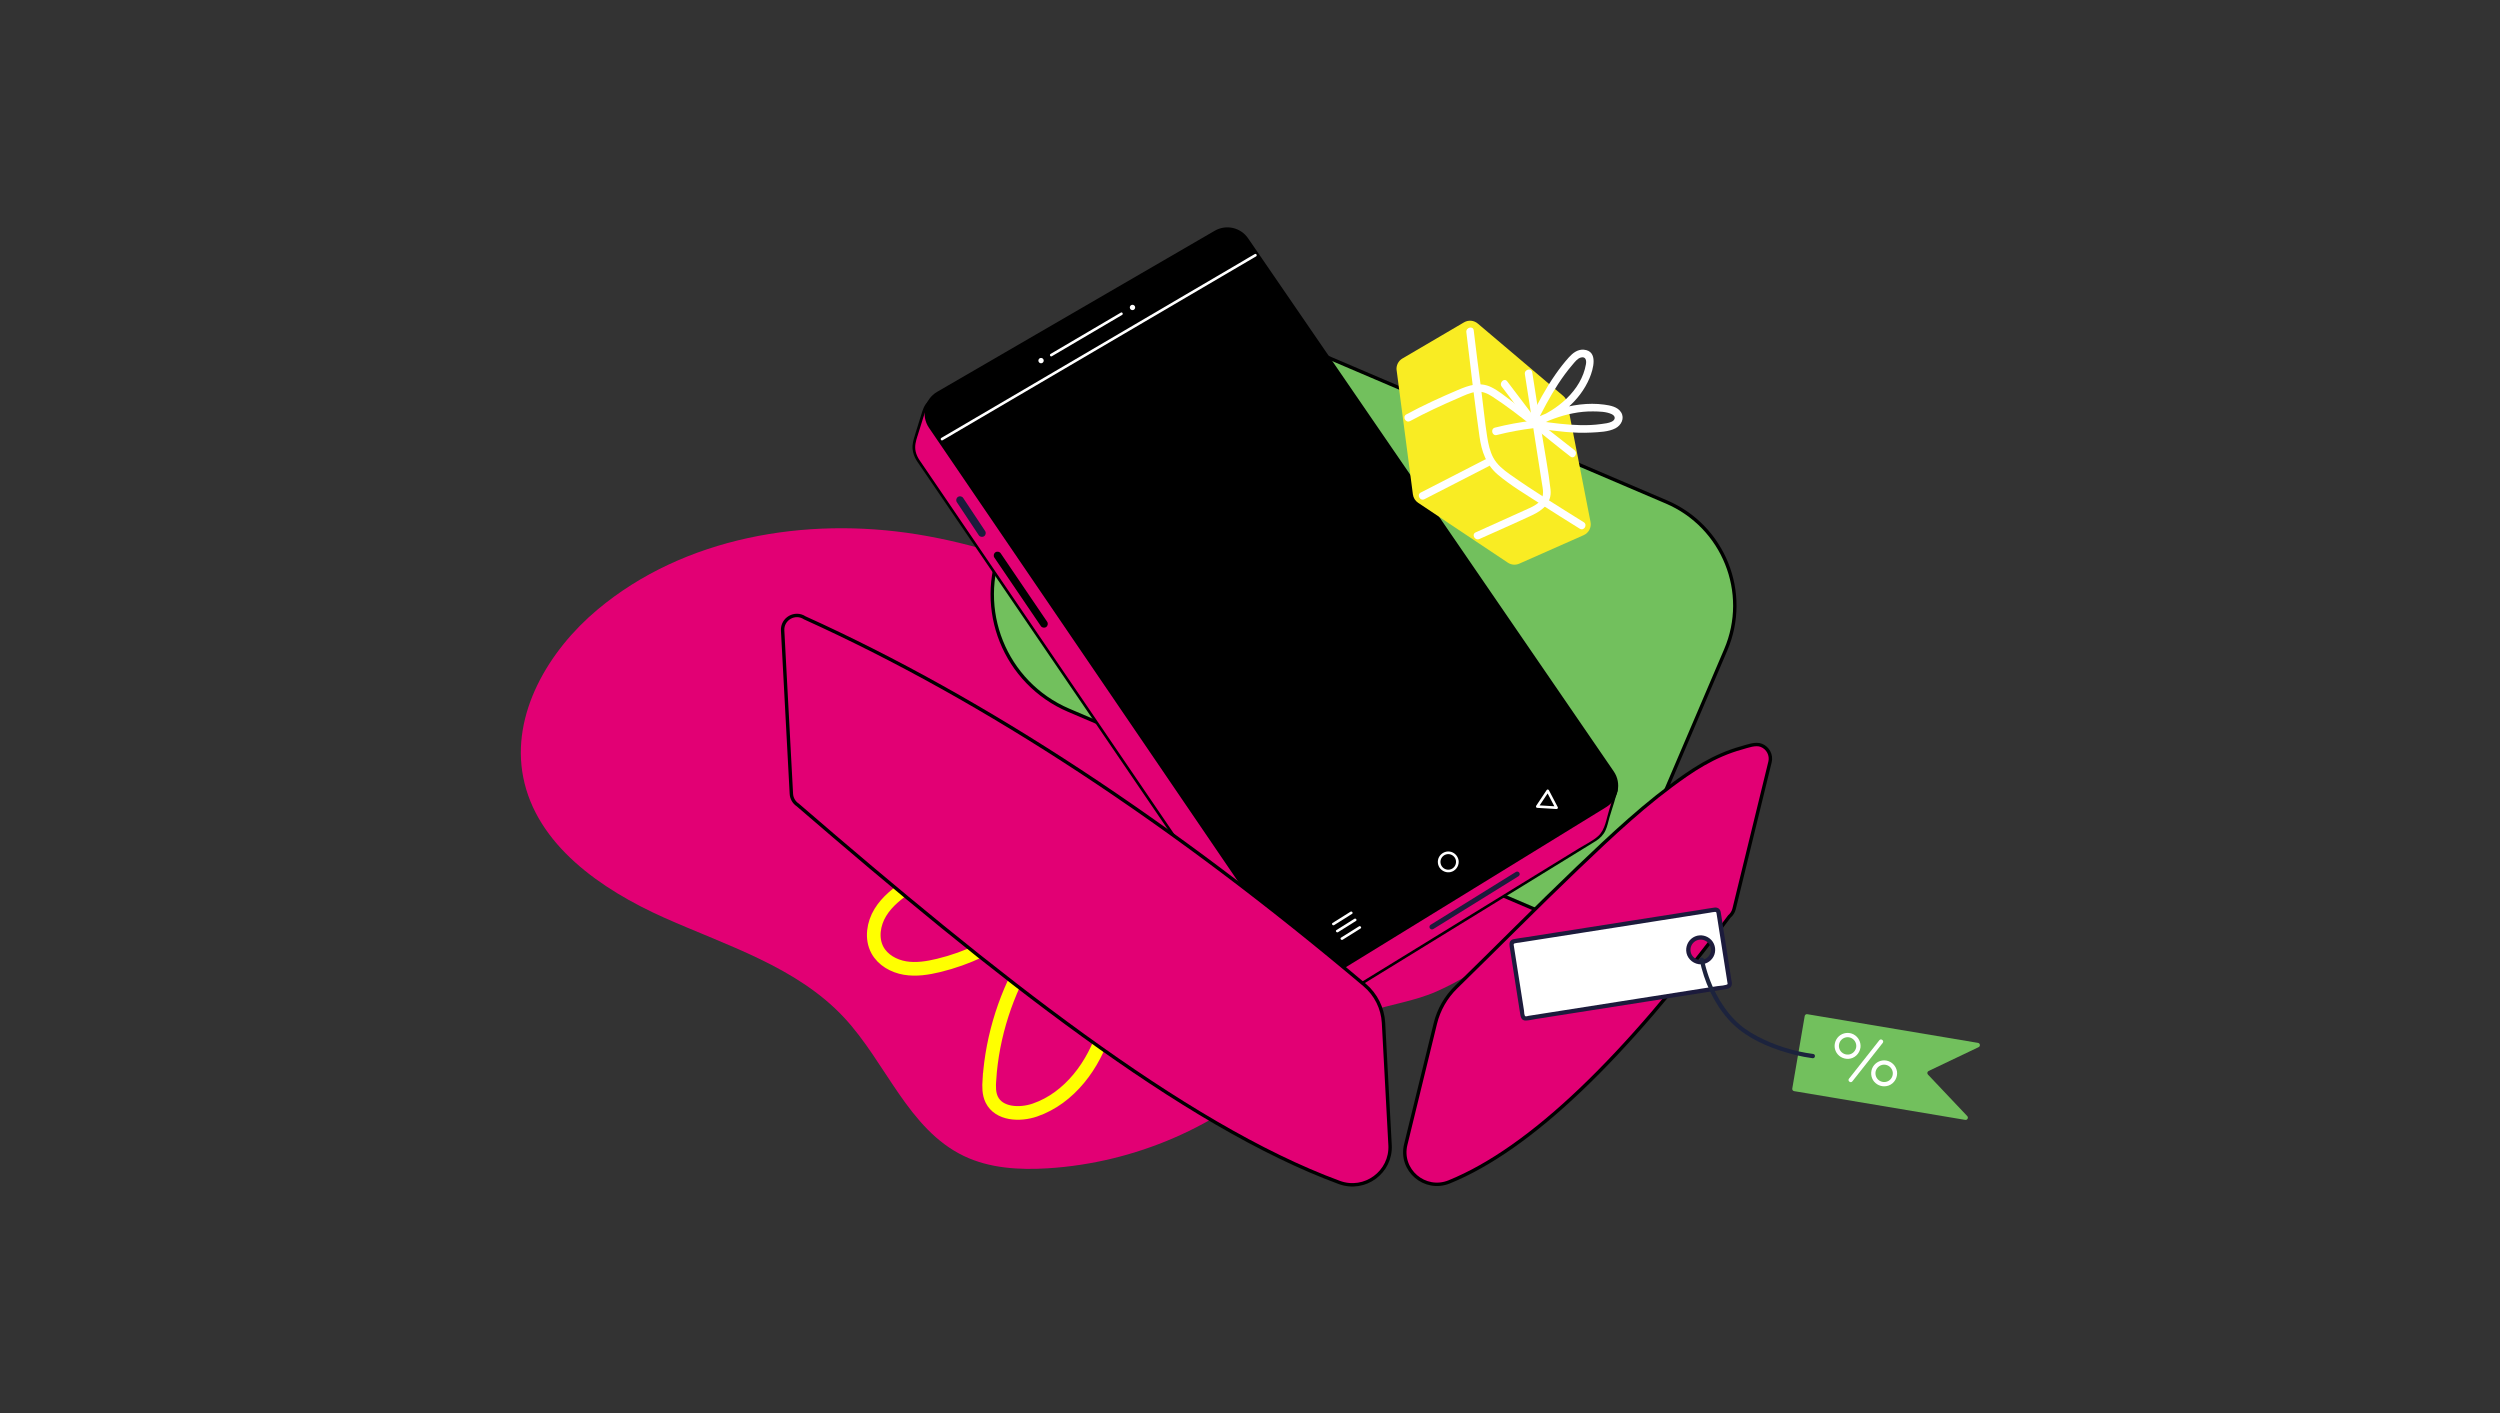 <svg width="276" height="156" viewBox="0 0 276 156" fill="none" xmlns="http://www.w3.org/2000/svg">
<rect x="0" y="0" width="276" height="156" fill="#333333" stroke="none"/>
<g clip-path="url(#clip0_370_6048)">
<path fill-rule="evenodd" clip-rule="evenodd" d="M141.461 117.299C139.664 118.953 137.974 120.85 135.943 122.192C133.938 123.514 131.818 124.66 129.616 125.615C125.211 127.527 120.476 128.68 115.683 128.98C112.525 129.178 109.247 128.987 106.396 127.614C100.26 124.658 97.818 117.304 93.172 112.323C87.97 106.746 80.286 104.419 73.323 101.31C66.359 98.199 59.214 93.267 57.758 85.779C56.407 78.835 60.541 71.837 65.967 67.296C75.519 59.3 88.938 57.009 101.236 58.989C113.535 60.971 124.89 66.805 135.349 73.57C140.184 76.698 145.363 80.186 151.111 79.841C155.786 79.562 159.874 76.783 163.914 74.415C164.767 73.913 165.672 73.414 166.661 73.367C168.099 73.297 169.406 74.194 170.429 75.206C173.527 78.273 175.064 82.727 174.979 87.085C174.896 91.443 173.285 95.69 170.846 99.302C167.844 103.746 163.533 107.266 158.638 109.438C156.133 110.55 153.517 110.862 150.963 111.723C148.945 112.404 147.04 114.429 145.376 115.705C143.162 117.4 140.954 119.117 138.443 120.36" fill="#E20074"/>
<path d="M110.664 60.178L117.61 43.909C120.963 36.054 130.063 32.398 137.92 35.753L183.968 55.413C190.283 58.109 193.22 65.423 190.524 71.737L176.929 103.579L117.985 78.413C110.933 75.402 107.651 67.23 110.662 60.177L110.664 60.178Z" fill="#72C05D" stroke="black" stroke-width="0.377" stroke-linecap="round" stroke-linejoin="round"/>
<path d="M100.343 97.779C99.131 98.58 97.946 99.496 97.189 100.735C96.431 101.975 96.175 103.607 96.866 104.886C97.462 105.988 98.671 106.663 99.907 106.872C101.143 107.079 102.413 106.878 103.63 106.582C106.786 105.817 109.767 104.385 112.376 102.461C114.366 100.993 118.91 97.457 119.246 94.791C120.011 88.711 102.677 96.238 100.343 97.781V97.779Z" stroke="#FFFF00" stroke-width="1.507" stroke-miterlimit="10" stroke-linecap="round"/>
<path d="M109.226 119.205C109.177 119.953 109.162 120.739 109.495 121.41C110.288 123.007 112.564 123.13 114.251 122.55C118.094 121.227 120.766 117.57 121.96 113.683C123.155 109.796 123.104 105.653 123.042 101.587C123.023 100.34 122.957 98.972 122.117 98.051C119.694 95.4 114.755 103.541 113.666 105.327C111.114 109.512 109.55 114.308 109.228 119.205H109.226Z" stroke="#FFFF00" stroke-width="1.507" stroke-miterlimit="10" stroke-linecap="round"/>
<path d="M100.981 48.6C100.746 49.35 100.915 50.191 101.356 50.837L142.036 110.555C142.872 111.782 144.525 112.136 145.791 111.358L176.119 92.715C176.379 92.555 176.615 92.351 176.809 92.116C177.321 91.494 177.4 90.565 177.66 89.819C177.937 89.024 178.19 88.069 178.422 87.26C178.433 87.219 178.444 87.175 178.433 87.134C178.403 87.034 178.312 86.998 178.216 86.987C177.821 86.94 177.542 87.166 177.144 87.189C176.944 87.2 176.745 87.221 176.547 87.249C176.49 87.257 175.997 87.377 175.982 87.356L136.585 29.918C135.762 28.718 134.155 28.356 132.896 29.085L106.507 44.399C106.473 44.374 106.439 44.35 106.406 44.325C105.997 44.032 105.524 43.811 105.03 43.711C103.815 43.468 102.462 44.014 102.048 45.235C101.727 46.178 101.439 47.131 101.143 48.082C101.091 48.254 101.036 48.427 100.981 48.599V48.6Z" fill="#E20074"/>
<path d="M101.004 48.041C101.196 47.423 101.386 46.803 101.582 46.187C101.746 45.674 101.872 45.105 102.174 44.651C102.647 43.941 103.476 43.555 104.312 43.513C104.8 43.489 105.288 43.589 105.736 43.781C105.942 43.869 106.14 43.973 106.328 44.096C106.364 44.118 106.558 44.267 106.447 44.265C106.501 44.265 106.613 44.169 106.658 44.143C107.784 43.489 108.911 42.835 110.04 42.181C112.058 41.011 114.074 39.839 116.091 38.669C118.42 37.316 120.751 35.966 123.08 34.613C125.105 33.437 127.13 32.261 129.158 31.086C130.299 30.423 131.441 29.761 132.583 29.098C133.205 28.736 133.866 28.499 134.603 28.58C135.503 28.678 136.249 29.177 136.76 29.912C137.095 30.394 137.425 30.882 137.759 31.366C138.476 32.412 139.192 33.458 139.91 34.502C140.943 36.007 141.975 37.512 143.008 39.018C144.272 40.861 145.536 42.703 146.799 44.546C148.223 46.624 149.649 48.702 151.074 50.78C152.594 52.996 154.113 55.212 155.633 57.427C157.159 59.651 158.683 61.876 160.21 64.099C161.679 66.243 163.151 68.387 164.62 70.531C165.947 72.466 167.275 74.401 168.601 76.336C169.719 77.964 170.834 79.592 171.951 81.22C172.786 82.437 173.623 83.656 174.457 84.873C174.928 85.561 175.401 86.249 175.872 86.936C175.946 87.044 176.053 87.159 176.106 87.277C176.106 87.279 176.11 87.281 176.111 87.285C176.085 87.209 176.002 87.264 176.04 87.204C176.057 87.175 176.26 87.159 176.298 87.151C176.769 87.049 177.24 87.03 177.707 86.9C177.96 86.829 178.491 86.735 178.578 87.102C178.619 87.283 178.5 87.528 178.453 87.695C178.37 87.993 178.288 88.291 178.201 88.587C178.041 89.142 177.839 89.689 177.685 90.247C177.551 90.729 177.455 91.226 177.244 91.684C177.012 92.185 176.628 92.568 176.164 92.858C175.929 93.007 175.689 93.15 175.452 93.297C174.173 94.083 172.893 94.87 171.614 95.656C169.609 96.888 167.603 98.12 165.598 99.354C163.315 100.758 161.031 102.162 158.749 103.565C156.607 104.882 154.465 106.199 152.323 107.516C150.744 108.487 149.163 109.459 147.584 110.429C146.88 110.862 146.15 111.431 145.372 111.727C144.095 112.211 142.674 111.722 141.904 110.614C141.825 110.501 141.747 110.384 141.67 110.271C141.208 109.593 140.745 108.912 140.283 108.234C139.475 107.047 138.667 105.86 137.858 104.675C136.766 103.072 135.673 101.466 134.58 99.863C133.282 97.958 131.986 96.053 130.688 94.148C129.248 92.037 127.811 89.924 126.371 87.812C124.853 85.583 123.334 83.355 121.815 81.124C120.301 78.9 118.786 76.675 117.271 74.452C115.82 72.323 114.371 70.194 112.921 68.065C111.598 66.123 110.275 64.182 108.953 62.239C107.839 60.604 106.726 58.971 105.612 57.335C104.77 56.097 103.926 54.861 103.084 53.623C102.579 52.883 102.074 52.141 101.569 51.4C101.469 51.253 101.367 51.108 101.269 50.959C101.245 50.923 101.222 50.89 101.2 50.854C100.953 50.468 100.793 50.027 100.749 49.569C100.698 49.026 100.851 48.551 101.009 48.041C101.066 47.86 101.345 47.947 101.29 48.127C101.109 48.708 100.953 49.237 101.09 49.848C101.166 50.181 101.307 50.486 101.493 50.771C101.512 50.799 101.531 50.825 101.55 50.852C101.665 51.021 101.78 51.189 101.895 51.359C102.405 52.107 102.914 52.855 103.425 53.605C104.25 54.816 105.075 56.028 105.9 57.241C106.986 58.835 108.073 60.431 109.158 62.025C110.437 63.903 111.717 65.781 112.998 67.66C114.407 69.729 115.816 71.799 117.226 73.868C118.693 76.023 120.163 78.179 121.631 80.334C123.11 82.505 124.587 84.675 126.066 86.846C127.483 88.928 128.901 91.008 130.318 93.09C131.611 94.989 132.905 96.886 134.198 98.785C135.298 100.4 136.398 102.015 137.499 103.629C138.354 104.884 139.208 106.139 140.063 107.392C140.602 108.183 141.142 108.975 141.681 109.768C142.115 110.403 142.49 111.034 143.23 111.379C144.119 111.791 145.065 111.639 145.875 111.141C146.194 110.945 146.512 110.749 146.831 110.553C148.193 109.717 149.555 108.878 150.917 108.042C152.912 106.815 154.91 105.589 156.905 104.362C159.138 102.991 161.37 101.617 163.603 100.245C165.666 98.978 167.729 97.708 169.794 96.44C171.314 95.505 172.833 94.571 174.354 93.638C175.036 93.218 175.848 92.839 176.447 92.296C177.232 91.586 177.349 90.356 177.66 89.393C177.843 88.828 178.001 88.253 178.161 87.682C178.21 87.509 178.289 87.39 178.173 87.241C178.046 87.079 177.903 87.155 177.722 87.209C177.438 87.294 177.182 87.33 176.888 87.358C176.618 87.385 176.072 87.629 175.859 87.422C175.831 87.394 175.81 87.353 175.789 87.321C175.439 86.812 175.092 86.303 174.744 85.794C174.031 84.756 173.319 83.718 172.607 82.68C171.601 81.214 170.597 79.748 169.591 78.282C168.36 76.489 167.13 74.695 165.9 72.901C164.52 70.891 163.143 68.881 161.764 66.872C160.293 64.726 158.819 62.578 157.348 60.432C155.857 58.26 154.367 56.086 152.877 53.913C151.437 51.815 149.998 49.716 148.558 47.617C147.245 45.701 145.93 43.786 144.617 41.87C143.484 40.22 142.352 38.568 141.22 36.917C140.344 35.642 139.469 34.364 138.593 33.089C138.043 32.288 137.495 31.487 136.945 30.686C136.455 29.972 136.021 29.285 135.125 28.992C133.772 28.552 132.66 29.403 131.56 30.042C129.977 30.959 128.395 31.879 126.812 32.797C124.64 34.057 122.467 35.318 120.293 36.58C118.079 37.865 115.865 39.15 113.652 40.435C111.952 41.42 110.253 42.407 108.553 43.393C107.898 43.773 107.242 44.154 106.586 44.535C106.545 44.559 106.481 44.559 106.441 44.529C105.414 43.785 104.003 43.485 102.916 44.303C102.347 44.73 102.172 45.346 101.963 45.995C101.733 46.705 101.514 47.419 101.292 48.133C101.235 48.314 100.956 48.227 101.011 48.047L101.004 48.041Z" fill="black"/>
<path d="M158.234 102.569L167.643 96.736C167.773 96.654 167.814 96.483 167.733 96.353C167.652 96.223 167.481 96.182 167.351 96.263L157.942 102.096C157.812 102.177 157.77 102.348 157.851 102.478C157.932 102.608 158.104 102.65 158.234 102.569Z" fill="#1C1B3C"/>
<path d="M108.756 58.62L106.34 54.98C106.212 54.786 105.95 54.733 105.756 54.861C105.562 54.989 105.509 55.251 105.637 55.445L108.053 59.085C108.181 59.279 108.443 59.332 108.637 59.204C108.831 59.076 108.884 58.814 108.756 58.62Z" fill="#1C1B3C"/>
<path d="M115.604 68.64L110.479 61.088C110.349 60.896 110.085 60.845 109.893 60.975C109.701 61.105 109.65 61.369 109.78 61.561L114.905 69.113C115.035 69.305 115.299 69.356 115.491 69.226C115.683 69.096 115.734 68.832 115.604 68.64Z" fill="black"/>
<path d="M102.559 47.227L129.245 86.403L130.006 87.52L143.24 106.947C144.077 108.174 145.731 108.528 146.995 107.752L177.323 89.107C178.678 88.274 179.059 86.477 178.16 85.165L167.541 69.683L163.946 64.44L137.791 26.31C136.968 25.109 135.361 24.746 134.102 25.477L103.463 43.257C102.067 44.067 101.65 45.895 102.56 47.229L102.559 47.227Z" fill="black"/>
<path d="M170.755 87.217C170.418 87.722 170.083 88.227 169.745 88.732C169.696 88.805 169.649 88.877 169.6 88.95C169.544 89.033 169.576 89.178 169.695 89.186C170.316 89.224 170.938 89.263 171.56 89.301C171.648 89.306 171.737 89.312 171.825 89.318C171.923 89.323 172.038 89.225 171.984 89.12C171.699 88.575 171.415 88.031 171.128 87.486C171.089 87.409 171.047 87.332 171.008 87.255C170.97 87.185 170.899 87.142 170.817 87.172C170.75 87.198 170.697 87.29 170.735 87.362C171.019 87.906 171.304 88.451 171.59 88.996C171.63 89.073 171.671 89.15 171.711 89.227C171.763 89.161 171.816 89.095 171.869 89.029C171.247 88.992 170.625 88.952 170.004 88.915C169.915 88.909 169.826 88.903 169.738 88.898C169.77 88.977 169.8 89.054 169.832 89.133C170.169 88.628 170.505 88.123 170.842 87.618C170.891 87.545 170.938 87.473 170.987 87.4C171.091 87.243 170.861 87.062 170.755 87.221V87.217Z" fill="white"/>
<path d="M160.727 94.966C160.796 95.324 160.657 95.682 160.348 95.882C160.046 96.078 159.639 96.053 159.359 95.833C159.076 95.614 158.956 95.226 159.07 94.885C159.187 94.538 159.508 94.305 159.873 94.294C160.274 94.282 160.64 94.574 160.727 94.964C160.744 95.042 160.804 95.104 160.889 95.094C160.96 95.087 161.036 95.01 161.019 94.932C160.913 94.461 160.546 94.088 160.061 94.015C159.577 93.941 159.101 94.192 158.869 94.618C158.645 95.032 158.712 95.575 159.031 95.921C159.357 96.278 159.879 96.406 160.329 96.219C160.83 96.012 161.124 95.464 161.02 94.932C160.985 94.748 160.693 94.78 160.73 94.964L160.727 94.966Z" fill="white"/>
<path d="M147.291 102.131C147.866 101.77 148.442 101.408 149.017 101.048C149.1 100.995 149.183 100.944 149.266 100.892C149.426 100.792 149.249 100.558 149.09 100.656C148.516 101.018 147.939 101.38 147.364 101.74C147.282 101.792 147.199 101.843 147.116 101.896C146.956 101.996 147.133 102.229 147.291 102.131Z" fill="white"/>
<path d="M147.723 102.911C148.297 102.55 148.874 102.188 149.448 101.828C149.531 101.775 149.614 101.724 149.697 101.672C149.857 101.572 149.68 101.338 149.522 101.436C148.947 101.798 148.371 102.16 147.796 102.52C147.713 102.572 147.63 102.623 147.547 102.676C147.387 102.776 147.564 103.009 147.723 102.911Z" fill="white"/>
<path d="M148.232 103.744C148.807 103.383 149.384 103.021 149.958 102.661C150.041 102.608 150.124 102.557 150.207 102.505C150.367 102.405 150.19 102.171 150.032 102.269C149.457 102.631 148.881 102.993 148.306 103.352C148.223 103.405 148.14 103.456 148.057 103.509C147.897 103.609 148.074 103.842 148.232 103.744Z" fill="white"/>
<path d="M138.669 28.307C138.36 28.488 138.049 28.67 137.74 28.851C136.9 29.343 136.061 29.837 135.221 30.328C133.981 31.056 132.74 31.783 131.5 32.51C129.981 33.401 128.463 34.291 126.944 35.182C125.292 36.15 123.641 37.119 121.989 38.089C120.31 39.074 118.631 40.058 116.953 41.043C115.393 41.959 113.833 42.873 112.273 43.788C110.954 44.561 109.637 45.335 108.318 46.108C107.366 46.665 106.417 47.223 105.465 47.781C105.019 48.043 104.576 48.318 104.122 48.568C104.101 48.58 104.082 48.591 104.064 48.602C103.902 48.698 103.764 48.438 103.926 48.344C104.235 48.163 104.546 47.98 104.855 47.8C105.695 47.308 106.534 46.814 107.374 46.322C108.614 45.595 109.855 44.868 111.095 44.141C112.614 43.249 114.132 42.36 115.651 41.469C117.303 40.501 118.954 39.532 120.606 38.562C122.285 37.577 123.963 36.593 125.642 35.608C127.202 34.692 128.762 33.778 130.322 32.862C131.641 32.09 132.958 31.316 134.277 30.543C135.229 29.985 136.178 29.428 137.13 28.87C137.576 28.608 138.019 28.333 138.473 28.082C138.494 28.071 138.513 28.06 138.531 28.049C138.693 27.953 138.831 28.212 138.669 28.307Z" fill="white"/>
<path d="M123.879 34.769C123.005 35.284 122.133 35.796 121.258 36.31C119.866 37.13 118.474 37.948 117.081 38.767C116.763 38.956 116.443 39.142 116.124 39.331C115.962 39.427 115.825 39.167 115.987 39.072C116.861 38.558 117.733 38.046 118.607 37.531C120 36.712 121.392 35.894 122.784 35.074C123.103 34.886 123.423 34.7 123.742 34.511C123.904 34.415 124.041 34.675 123.879 34.769Z" fill="white"/>
<path d="M114.932 40.107C115.095 40.107 115.227 39.974 115.227 39.811C115.227 39.648 115.095 39.515 114.932 39.515C114.768 39.515 114.636 39.648 114.636 39.811C114.636 39.974 114.768 40.107 114.932 40.107Z" fill="white"/>
<path d="M124.772 34.095C124.855 34.236 125.036 34.281 125.177 34.198C125.318 34.115 125.363 33.935 125.281 33.793C125.198 33.652 125.017 33.607 124.875 33.69C124.734 33.773 124.689 33.953 124.772 34.095Z" fill="white"/>
<path d="M195.407 84.129L191.446 100.338C191.365 100.666 191.183 100.96 190.923 101.176C179.367 116.762 168.995 126.815 159.991 130.48C157.305 131.574 154.507 129.178 155.194 126.359L158.461 112.991C158.834 111.465 159.63 110.077 160.754 108.98C165.222 104.622 169.604 100.18 174.115 95.867C177.911 92.238 181.785 88.575 186.116 85.582C187.367 84.717 188.682 83.939 190.082 83.336C190.791 83.031 191.52 82.77 192.264 82.567C192.908 82.39 193.807 82.026 194.455 82.286C195.186 82.578 195.597 83.362 195.409 84.129H195.407Z" fill="#E20074" stroke="black" stroke-width="0.377" stroke-linecap="round" stroke-linejoin="round"/>
<path d="M153.462 126.416L152.74 112.931C152.653 111.307 151.898 109.79 150.654 108.743C129.432 90.846 108.816 77.25 88.846 68.21C87.767 67.496 86.335 68.316 86.403 69.608L87.367 87.637C87.394 88.136 87.656 88.592 88.072 88.867C109.688 107.528 130.596 124.183 147.86 130.544C150.669 131.578 153.622 129.404 153.464 126.414L153.462 126.416Z" fill="#E20074" stroke="black" stroke-width="0.377" stroke-linecap="round" stroke-linejoin="round"/>
<path d="M190.969 108.586L189.725 100.673C189.699 100.507 189.544 100.394 189.378 100.421L167.12 103.92C166.954 103.946 166.841 104.1 166.867 104.266L168.111 112.179C168.137 112.345 168.291 112.458 168.457 112.432L190.716 108.933C190.882 108.907 190.995 108.752 190.969 108.586ZM187.566 106.214C186.82 106.111 186.298 105.421 186.401 104.675C186.505 103.929 187.195 103.407 187.941 103.511C188.687 103.614 189.209 104.304 189.105 105.05C189.002 105.796 188.312 106.318 187.566 106.214Z" fill="white"/>
<path d="M191.204 108.556C190.846 106.277 190.488 103.999 190.128 101.719C190.073 101.372 190.032 101.022 189.964 100.679C189.894 100.321 189.621 100.153 189.272 100.198C188.73 100.268 188.187 100.368 187.646 100.455C185.144 100.848 182.642 101.242 180.14 101.634C177.246 102.088 174.352 102.544 171.458 102.998C170.443 103.158 169.425 103.318 168.41 103.477C167.974 103.545 167.528 103.592 167.096 103.684C166.65 103.778 166.607 104.146 166.663 104.513C166.737 104.98 166.81 105.447 166.884 105.915C167.11 107.358 167.338 108.803 167.564 110.246C167.647 110.774 167.73 111.301 167.812 111.829C167.873 112.215 167.922 112.684 168.444 112.669C168.828 112.658 169.227 112.551 169.606 112.492C171.937 112.125 174.269 111.759 176.6 111.392C179.535 110.93 182.473 110.469 185.408 110.007C187.141 109.734 188.873 109.463 190.606 109.189C190.953 109.135 191.207 108.952 191.198 108.556C191.19 108.251 190.721 108.315 190.727 108.618C190.731 108.788 189.708 108.85 189.598 108.869C188.673 109.014 187.746 109.159 186.821 109.306C184.067 109.739 181.31 110.173 178.556 110.606C175.988 111.009 173.418 111.414 170.85 111.818C170.153 111.927 169.455 112.036 168.758 112.147C168.675 112.161 168.51 112.223 168.425 112.2C168.257 112.157 168.27 111.695 168.25 111.561C167.875 109.18 167.5 106.797 167.127 104.415C167.104 104.27 167.08 104.195 167.223 104.147C167.39 104.093 167.596 104.089 167.769 104.061L170.217 103.676C172.873 103.258 175.532 102.842 178.188 102.424C180.869 102.001 183.548 101.581 186.23 101.159C187.059 101.029 187.888 100.899 188.717 100.767C188.911 100.737 189.112 100.686 189.308 100.675C189.448 100.666 189.482 100.688 189.506 100.839C189.877 103.202 190.248 105.564 190.621 107.929C190.657 108.161 190.695 108.39 190.731 108.622C190.778 108.924 191.249 108.863 191.202 108.56L191.204 108.556Z" fill="#1C1B3C"/>
<path d="M187.6 105.979C187.14 105.909 186.75 105.566 186.652 105.105C186.552 104.632 186.761 104.142 187.178 103.891C187.577 103.65 188.101 103.692 188.463 103.984C188.822 104.272 188.975 104.771 188.828 105.212C188.657 105.73 188.139 106.047 187.6 105.979C187.296 105.941 187.23 106.41 187.534 106.448C188.201 106.531 188.845 106.205 189.167 105.615C189.486 105.033 189.391 104.272 188.941 103.786C188.485 103.292 187.756 103.119 187.132 103.383C186.509 103.646 186.128 104.276 186.155 104.946C186.185 105.709 186.791 106.333 187.534 106.446C187.835 106.493 187.901 106.022 187.6 105.977V105.979Z" fill="#1C1B3C"/>
<path d="M216.961 123.635L198.071 120.462C197.935 120.439 197.843 120.309 197.867 120.174L199.239 112.172C199.261 112.036 199.39 111.946 199.525 111.968L218.372 115.134C218.611 115.173 218.658 115.499 218.438 115.605L212.919 118.237C212.767 118.31 212.729 118.51 212.846 118.632L217.185 123.218C217.349 123.392 217.198 123.674 216.963 123.635H216.961Z" fill="#72C05D"/>
<path d="M207.48 114.842C206.359 116.253 205.249 117.675 204.128 119.088C203.937 119.328 204.311 119.622 204.501 119.382C205.622 117.971 206.732 116.549 207.853 115.136C208.043 114.896 207.67 114.602 207.48 114.842Z" fill="white"/>
<path d="M204.926 115.601C204.865 115.991 204.575 116.324 204.185 116.405C203.78 116.49 203.362 116.313 203.149 115.957C202.945 115.616 202.981 115.173 203.228 114.866C203.473 114.561 203.897 114.431 204.27 114.553C204.713 114.7 204.982 115.139 204.926 115.599C204.888 115.902 205.357 115.968 205.395 115.665C205.47 115.068 205.176 114.491 204.647 114.201C204.129 113.917 203.448 114.003 203.013 114.403C202.57 114.812 202.414 115.463 202.651 116.023C202.889 116.583 203.452 116.922 204.053 116.899C204.735 116.873 205.293 116.328 205.393 115.665C205.44 115.364 204.969 115.298 204.924 115.599L204.926 115.601Z" fill="white"/>
<path d="M208.956 118.339C209.014 118.73 208.845 119.122 208.496 119.328C208.134 119.541 207.682 119.482 207.373 119.217C207.07 118.955 206.97 118.504 207.117 118.143C207.264 117.781 207.626 117.53 208.021 117.538C208.477 117.545 208.873 117.883 208.954 118.339C209.007 118.638 209.478 118.578 209.425 118.276C209.319 117.679 208.869 117.206 208.272 117.089C207.688 116.974 207.079 117.259 206.778 117.768C206.473 118.28 206.518 118.962 206.91 119.42C207.302 119.878 207.938 120.049 208.507 119.844C209.144 119.614 209.525 118.94 209.427 118.276C209.382 117.975 208.911 118.035 208.956 118.339Z" fill="white"/>
<path d="M187.639 105.966C188.132 108.351 189.168 110.682 190.793 112.517C192.296 114.216 194.35 115.249 196.473 115.963C197.653 116.36 198.872 116.665 200.108 116.826C200.411 116.865 200.477 116.394 200.173 116.356C198.046 116.081 195.923 115.411 194.024 114.414C193.095 113.926 192.226 113.334 191.495 112.579C190.674 111.731 189.992 110.746 189.449 109.696C188.831 108.5 188.383 107.22 188.111 105.903C188.049 105.606 187.578 105.666 187.64 105.966H187.639Z" fill="#1C233D"/>
<path d="M154.189 40.881L155.984 54.582C156.033 54.957 156.242 55.295 156.557 55.506L166.465 62.119C166.84 62.369 167.315 62.409 167.726 62.228L174.836 59.082C175.398 58.833 175.713 58.23 175.594 57.627L173.02 44.459C172.964 44.165 172.807 43.901 172.579 43.709L163.142 35.717C162.716 35.357 162.109 35.304 161.627 35.587L154.824 39.579C154.368 39.847 154.117 40.359 154.185 40.883L154.189 40.881Z" fill="#F9EC23"/>
<path d="M161.885 36.676C162.326 40.516 162.801 44.365 163.336 48.192C163.566 49.829 164.071 51.315 165.367 52.408C166.786 53.605 168.432 54.577 169.988 55.583C171.452 56.529 172.933 57.448 174.41 58.371C174.87 58.658 175.304 57.94 174.846 57.652C172.097 55.935 169.327 54.236 166.68 52.361C165.977 51.864 165.276 51.306 164.862 50.533C164.483 49.827 164.31 49.015 164.185 48.229C163.903 46.434 163.739 44.614 163.502 42.812C163.223 40.7 162.942 38.588 162.699 36.472C162.637 35.937 161.823 36.143 161.883 36.674L161.885 36.676Z" fill="white"/>
<path d="M163.963 50.726C161.593 51.943 159.221 53.16 156.851 54.377C156.37 54.624 156.779 55.357 157.261 55.11C159.631 53.893 162.004 52.676 164.374 51.459C164.854 51.212 164.445 50.479 163.963 50.726Z" fill="white"/>
<path d="M155.67 46.488C157.394 45.554 159.174 44.732 160.973 43.958C161.616 43.681 162.292 43.336 162.999 43.253C163.639 43.178 164.21 43.43 164.738 43.773C167.773 45.748 170.513 48.203 173.378 50.407C173.806 50.737 174.237 50.015 173.814 49.688C172.199 48.446 170.614 47.165 169.011 45.908C168.282 45.337 167.549 44.77 166.805 44.22C166.115 43.709 165.418 43.127 164.646 42.748C163.361 42.119 162.174 42.534 160.936 43.061C159.008 43.883 157.1 44.753 155.257 45.752C154.782 46.01 155.191 46.743 155.668 46.485L155.67 46.488Z" fill="white"/>
<path d="M168.345 41.307C168.969 45.292 169.59 49.279 170.214 53.264C170.325 53.98 170.54 54.748 169.999 55.342C169.57 55.813 168.91 56.067 168.343 56.325C166.534 57.143 164.724 57.957 162.913 58.775C162.421 58.997 162.832 59.73 163.324 59.507C165.257 58.635 167.203 57.789 169.123 56.89C170.331 56.325 171.341 55.508 171.179 54.044C170.943 51.924 170.521 49.81 170.191 47.703C169.849 45.505 169.504 43.306 169.161 41.105C169.078 40.572 168.262 40.776 168.345 41.307Z" fill="white"/>
<path d="M169.911 47.332C171.829 47.596 173.766 47.864 175.706 47.754C176.549 47.707 177.589 47.681 178.35 47.282C178.983 46.95 179.38 46.189 178.973 45.527C178.587 44.898 177.766 44.761 177.097 44.668C176.213 44.548 175.324 44.557 174.44 44.659C172.596 44.872 170.832 45.511 169.18 46.338C168.765 46.545 169.037 47.28 169.485 47.112C172.062 46.145 174.401 44.322 175.49 41.733C175.889 40.785 176.483 38.745 174.855 38.607C174.176 38.549 173.636 38.971 173.206 39.447C172.671 40.041 172.179 40.681 171.721 41.337C170.623 42.907 169.728 44.606 168.875 46.317C169.095 46.292 169.315 46.266 169.536 46.242C168.488 44.86 167.441 43.479 166.393 42.098C166.067 41.669 165.466 42.257 165.79 42.684C166.838 44.065 167.885 45.446 168.933 46.827C169.089 47.035 169.483 46.976 169.594 46.752C170.339 45.26 171.113 43.779 172.027 42.383C172.513 41.641 173.037 40.921 173.617 40.248C173.858 39.967 174.152 39.568 174.527 39.47C175.06 39.331 175.164 39.779 175.088 40.211C174.589 43.112 171.9 45.316 169.283 46.298C169.385 46.556 169.487 46.814 169.589 47.072C170.877 46.428 172.228 45.91 173.645 45.631C174.386 45.484 175.137 45.409 175.891 45.42C176.545 45.429 177.34 45.437 177.939 45.727C178.363 45.932 178.384 46.326 177.939 46.549C177.59 46.724 177.15 46.76 176.767 46.814C176.008 46.922 175.239 46.95 174.474 46.935C172.952 46.907 171.441 46.699 169.933 46.492C169.398 46.419 169.38 47.259 169.911 47.332Z" fill="white"/>
<path d="M169.168 46.447C167.778 46.611 166.399 46.867 165.042 47.21C164.518 47.342 164.718 48.16 165.244 48.026C166.602 47.683 167.979 47.427 169.37 47.263C169.596 47.236 169.726 46.956 169.677 46.754C169.617 46.511 169.394 46.42 169.168 46.447Z" fill="white"/>
</g>
<defs>
<clipPath id="clip0_370_6048">
<rect width="161.079" height="105.894" fill="white" transform="translate(57.5 25.1)"/>
</clipPath>
</defs>
</svg>
